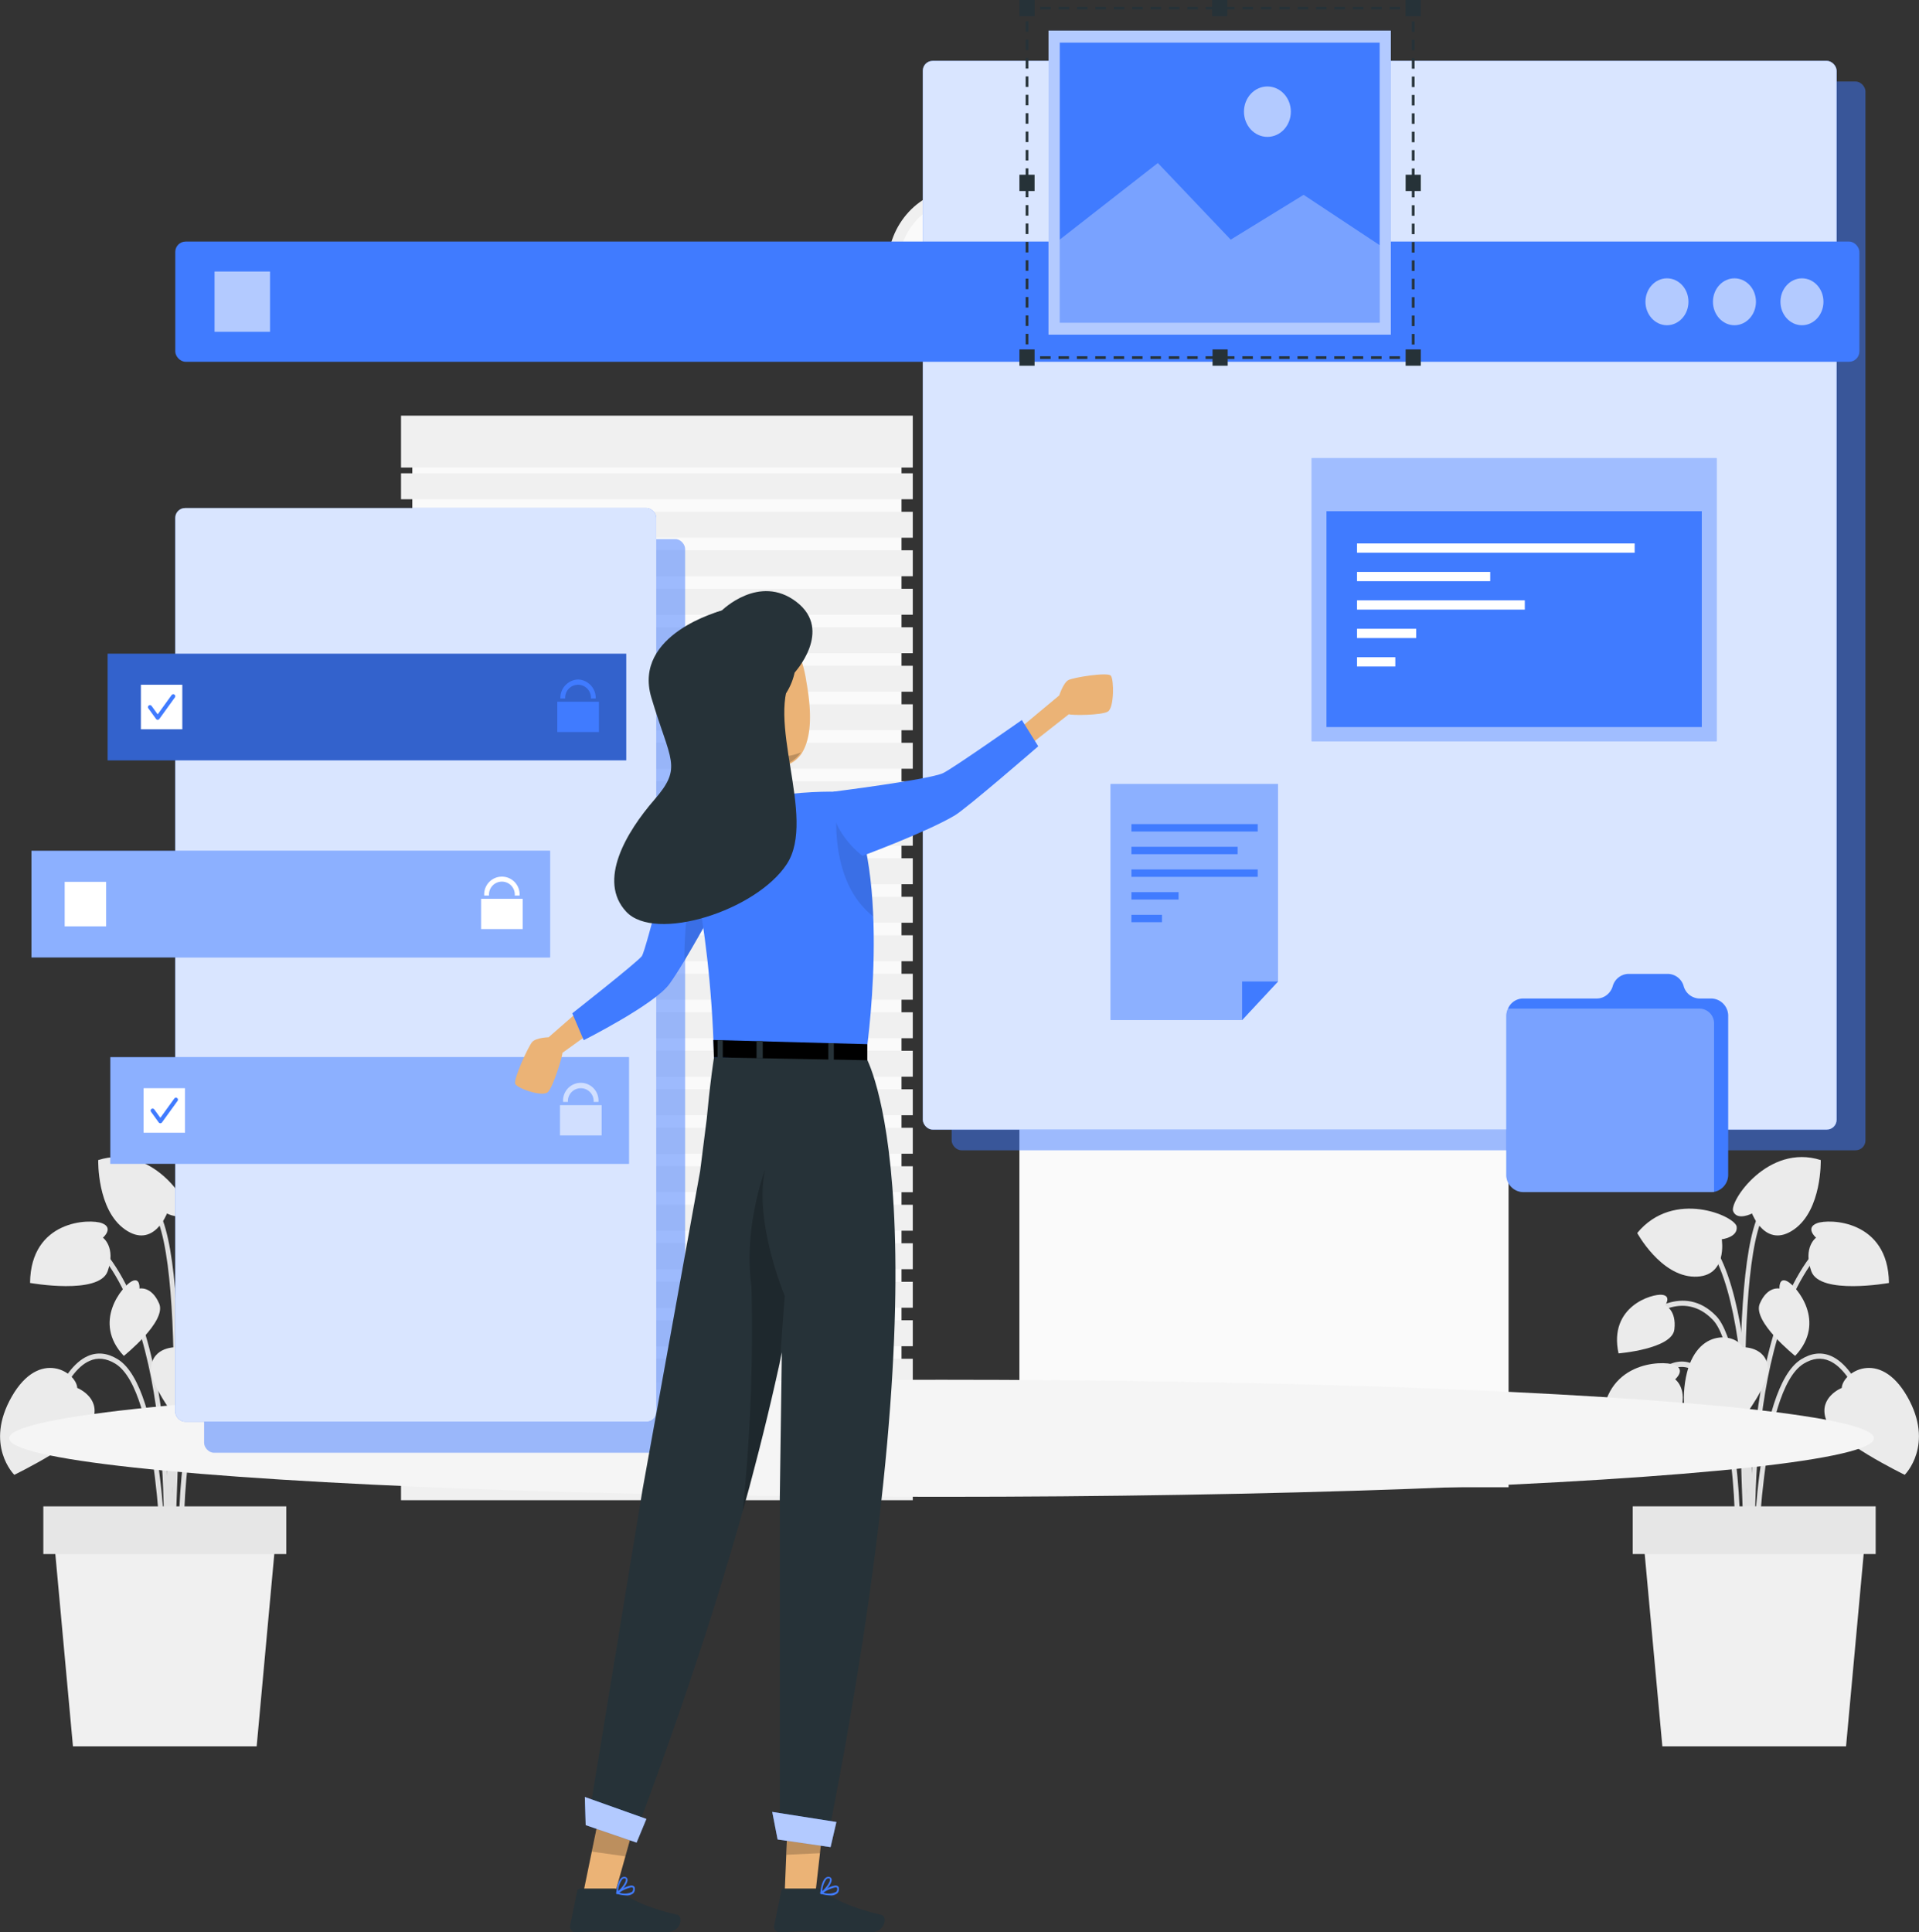 <svg xmlns="http://www.w3.org/2000/svg" xmlns:xlink="http://www.w3.org/1999/xlink" viewBox="0 0 713.86 718.78"><rect x="0" y="0" width="713.86" height="718.78" fill="#333333" stroke="none"/><defs><style>.cls-1,.cls-9{fill:#407bff;}.cls-2{fill:#e0e0e0;}.cls-3{fill:#ebebeb;}.cls-4,.cls-7{fill:#f0f0f0;}.cls-5{fill:#e6e6e6;}.cls-6{fill:#fafafa;}.cls-7{stroke:#e0e0e0;stroke-width:2px;}.cls-14,.cls-7{stroke-linecap:round;stroke-linejoin:round;}.cls-8{fill:#f5f5f5;}.cls-17,.cls-9{opacity:0.5;}.cls-10,.cls-11,.cls-13,.cls-15,.cls-17,.cls-18{fill:#fff;}.cls-10{opacity:0.8;}.cls-10,.cls-11,.cls-12,.cls-15,.cls-16,.cls-17,.cls-18,.cls-25{isolation:isolate;}.cls-11,.cls-16{opacity:0.6;}.cls-12{opacity:0.2;}.cls-14,.cls-19,.cls-20,.cls-21{fill:none;}.cls-14{stroke:#407bff;stroke-width:1.5px;}.cls-15{opacity:0.4;}.cls-18{opacity:0.3;}.cls-19,.cls-20,.cls-21{stroke:#263238;stroke-miterlimit:10;}.cls-20{stroke-dasharray:3.91 2.93;}.cls-21{stroke-dasharray:3.91 2.93;}.cls-22{fill:#263238;}.cls-23{fill:#ebb376;}.cls-24{clip-path:url(#clip-path);}.cls-25{opacity:0.1;}.cls-26{clip-path:url(#clip-path-2);}</style><clipPath id="clip-path" transform="translate(17.03 -660.74)"><path class="cls-1" d="M195.85,1037.7l4.26,10s26.17-13.17,31.84-20.85c1.45-2,3.46-5.13,5.62-8.73,3.56-5.94,7.59-13.09,10.38-18.11,2.07-3.75,3.47-6.31,3.47-6.31L236.6,968.57c-3.23,2.67-13.14,45.59-14.91,47.9S195.85,1037.7,195.85,1037.7Z"/></clipPath><clipPath id="clip-path-2" transform="translate(17.03 -660.74)"><path class="cls-1" d="M305,1054.09s10.41-68.16-7.48-98.72c0,0-35.73-2.39-60.86,13.2,0,0,10.38,30.35,11.93,85.52Z"/></clipPath></defs><title>select</title><g id="Background_Complete" data-name="Background Complete"><path class="cls-2" d="M45.76,1240c0-.76,2.41-76.29,13.84-88.23,11.11-11.62,23.87-.44,24.41,0l1.14-1.47c-.14-.13-14.54-12.77-26.8.05-12,12.48-14.28,86.41-14.38,89.55Z" transform="translate(17.03 -660.74)"/><path class="cls-2" d="M44.78,1254.85c.08-.91,7.81-90.68-22.69-128.3l-1.35,1.26c30,37,22.34,126,22.26,126.85Z" transform="translate(17.03 -660.74)"/><path class="cls-2" d="M45.91,1245.35l1.78-.13c-.06-1-6-102,16.41-124.17l-1.21-1.42C39.89,1142.37,45.65,1241.16,45.91,1245.35Z" transform="translate(17.03 -660.74)"/><path class="cls-2" d="M43,1245.3l1.79,0c0-2.78-.74-68.25-18-78.9-3.85-2.38-7.61-2.77-11.2-1.18-10.46,4.65-15.64,24.66-15.86,25.51l1.73.51c.05-.2,5.17-20,14.82-24.24,3-1.35,6.28-1,9.62,1.06C42.27,1178.15,43,1244.62,43,1245.3Z" transform="translate(17.03 -660.74)"/><path class="cls-2" d="M49.73,1245.34l1.79-.11c0-.51-2.61-51.73,10.25-69.78,3.11-4.37,6.5-6.45,10.07-6.18,8.43.63,15.49,13.88,15.56,14l1.56-1c-.31-.58-7.61-14.28-17-15-4.2-.32-8.12,2-11.62,6.94C47.09,1192.9,49.62,1243.21,49.73,1245.34Z" transform="translate(17.03 -660.74)"/><path class="cls-2" d="M46.91,1252.31c.35-5,8.41-121.92-5.76-142.52l-1.44,1.14c13.78,20,5.51,140,5.42,141.23Z" transform="translate(17.03 -660.74)"/><path class="cls-3" d="M11.7,1177.05s8.5,3.37,6,11.33-29.41,21-29.41,21-11.27-11.1-.92-29.14S11.47,1171.36,11.7,1177.05Z" transform="translate(17.03 -660.74)"/><path class="cls-3" d="M48.67,1161.91s-9.06-.41-9.57,8,19.61,31.6,19.61,31.6S73.08,1195.9,70,1175,50.92,1156.75,48.67,1161.91Z" transform="translate(17.03 -660.74)"/><path class="cls-3" d="M56.33,1121.76s-6-.7-5.55-4.65,23.47-14.13,37,2.32c0,0-8.68,16-21.23,16.24S56.33,1121.76,56.33,1121.76Z" transform="translate(17.03 -660.74)"/><path class="cls-3" d="M45.08,1112.16s5.47,2.84,7-.79-13-25.33-32.57-19.08c0,0-.52,18.54,10,25.85S45.08,1112.16,45.08,1112.16Z" transform="translate(17.03 -660.74)"/><path class="cls-3" d="M73.67,1173.86s-4.17-3.62.33-5.39,26.56-1.26,26.79,22.23c0,0-25.7,4.59-28.88-4.35S73.67,1173.86,73.67,1173.86Z" transform="translate(17.03 -660.74)"/><path class="cls-3" d="M21.27,1121.17s4.16-3.62-.33-5.38S-5.62,1114.52-5.85,1138c0,0,25.69,4.59,28.87-4.35S21.27,1121.17,21.27,1121.17Z" transform="translate(17.03 -660.74)"/><path class="cls-3" d="M34.85,1140.09s.37-4.4-2.93-2.67-14.81,15.06-2.89,27.72c0,0,16-12.78,13.16-19.43S34.85,1140.09,34.85,1140.09Z" transform="translate(17.03 -660.74)"/><path class="cls-3" d="M77.39,1146.35s-2.49-3.5,1.16-3.94,20,4.26,16.19,21.8c0,0-19.92-1.61-20.77-8.9S77.39,1146.35,77.39,1146.35Z" transform="translate(17.03 -660.74)"/><polygon class="cls-4" points="27.14 649.66 95.48 649.66 102.85 569.25 19.77 569.25 27.14 649.66"/><rect class="cls-5" x="-0.91" y="1221.12" width="90.37" height="17.74" transform="translate(105.58 1799.24) rotate(180)"/><path class="cls-2" d="M634,1240c0-.76-2.4-76.29-13.83-88.23-11.12-11.62-23.88-.44-24.41,0l-1.15-1.47c.14-.13,14.54-12.77,26.81.05,11.94,12.48,14.28,86.41,14.37,89.55Z" transform="translate(17.03 -660.74)"/><path class="cls-2" d="M635,1254.85c-.08-.91-7.81-90.68,22.69-128.3l1.35,1.26c-30,37-22.34,126-22.26,126.85Z" transform="translate(17.03 -660.74)"/><path class="cls-2" d="M633.89,1245.35l-1.79-.13c.06-1,6-102-16.4-124.17l1.21-1.42C639.91,1142.37,634.14,1241.16,633.89,1245.35Z" transform="translate(17.03 -660.74)"/><path class="cls-2" d="M636.8,1245.3l-1.79,0c0-2.78.74-68.25,18-78.9,3.84-2.38,7.61-2.77,11.19-1.18,10.46,4.65,15.65,24.66,15.86,25.51l-1.72.51c0-.2-5.17-20-14.82-24.24-3-1.35-6.28-1-9.62,1.06C637.52,1178.15,636.8,1244.62,636.8,1245.3Z" transform="translate(17.03 -660.74)"/><path class="cls-2" d="M630.06,1245.34l-1.79-.11c0-.51,2.61-51.73-10.24-69.78-3.12-4.37-6.5-6.45-10.08-6.18-8.42.63-15.49,13.88-15.56,14l-1.56-1c.31-.58,7.61-14.28,17-15,4.2-.32,8.11,2,11.62,6.94C632.71,1192.9,630.17,1243.21,630.06,1245.34Z" transform="translate(17.03 -660.74)"/><path class="cls-2" d="M632.88,1252.31c-.35-5-8.41-121.92,5.77-142.52l1.44,1.14c-13.79,20-5.51,140-5.43,141.23Z" transform="translate(17.03 -660.74)"/><path class="cls-3" d="M668.1,1177.05s-8.51,3.37-6,11.33,29.42,21,29.42,21,11.26-11.1.92-29.14S668.33,1171.36,668.1,1177.05Z" transform="translate(17.03 -660.74)"/><path class="cls-3" d="M631.13,1161.91s9-.41,9.57,8-19.62,31.6-19.62,31.6-14.37-5.59-11.28-26.52S628.88,1156.75,631.13,1161.91Z" transform="translate(17.03 -660.74)"/><path class="cls-3" d="M623.46,1121.76s6-.7,5.55-4.65-23.47-14.13-37,2.32c0,0,8.69,16,21.24,16.24S623.46,1121.76,623.46,1121.76Z" transform="translate(17.03 -660.74)"/><path class="cls-3" d="M634.71,1112.16s-5.46,2.84-7-.79,13-25.33,32.57-19.08c0,0,.52,18.54-10,25.85S634.71,1112.16,634.71,1112.16Z" transform="translate(17.03 -660.74)"/><path class="cls-3" d="M606.13,1173.86s4.16-3.62-.33-5.39-26.56-1.26-26.79,22.23c0,0,25.69,4.59,28.88-4.35S606.13,1173.86,606.13,1173.86Z" transform="translate(17.03 -660.74)"/><path class="cls-3" d="M658.53,1121.17s-4.17-3.62.33-5.38,26.56-1.27,26.79,22.22c0,0-25.7,4.59-28.88-4.35S658.53,1121.17,658.53,1121.17Z" transform="translate(17.03 -660.74)"/><path class="cls-3" d="M644.94,1140.09s-.36-4.4,2.94-2.67,14.8,15.06,2.88,27.72c0,0-16-12.78-13.16-19.43S644.94,1140.09,644.94,1140.09Z" transform="translate(17.03 -660.74)"/><path class="cls-3" d="M602.4,1146.35s2.49-3.5-1.15-3.94-20,4.26-16.19,21.8c0,0,19.91-1.61,20.77-8.9S602.4,1146.35,602.4,1146.35Z" transform="translate(17.03 -660.74)"/><polygon class="cls-4" points="686.72 649.66 618.39 649.66 611.01 569.25 694.09 569.25 686.72 649.66"/><rect class="cls-5" x="607.37" y="560.37" width="90.37" height="17.74"/><rect class="cls-6" x="153.38" y="159.96" width="181.97" height="393.3"/><rect class="cls-4" x="149.18" y="154.63" width="190.37" height="19.3"/><rect class="cls-4" x="149.18" y="176.07" width="190.37" height="9.65"/><rect class="cls-4" x="149.18" y="190.39" width="190.37" height="9.65"/><rect class="cls-4" x="149.18" y="204.71" width="190.37" height="9.65"/><rect class="cls-4" x="149.18" y="219.03" width="190.37" height="9.65"/><rect class="cls-4" x="149.18" y="233.35" width="190.37" height="9.65"/><rect class="cls-4" x="149.18" y="247.67" width="190.37" height="9.65"/><rect class="cls-4" x="149.18" y="262" width="190.37" height="9.65"/><rect class="cls-4" x="149.18" y="276.32" width="190.37" height="9.65"/><rect class="cls-4" x="149.18" y="290.64" width="190.37" height="9.65"/><rect class="cls-4" x="149.18" y="304.96" width="190.37" height="9.65"/><rect class="cls-4" x="149.18" y="319.28" width="190.37" height="9.65"/><rect class="cls-4" x="149.18" y="333.61" width="190.37" height="9.65"/><rect class="cls-4" x="149.18" y="347.93" width="190.37" height="9.65"/><rect class="cls-4" x="149.18" y="362.25" width="190.37" height="9.65"/><rect class="cls-4" x="149.18" y="376.57" width="190.37" height="9.65"/><rect class="cls-4" x="149.18" y="390.89" width="190.37" height="9.65"/><rect class="cls-4" x="149.18" y="405.22" width="190.37" height="9.65"/><rect class="cls-4" x="149.18" y="419.54" width="190.37" height="9.65"/><rect class="cls-4" x="149.18" y="433.86" width="190.37" height="9.65"/><rect class="cls-4" x="149.18" y="448.18" width="190.37" height="9.65"/><rect class="cls-4" x="149.18" y="462.5" width="190.37" height="9.65"/><rect class="cls-4" x="149.18" y="476.83" width="190.37" height="9.65"/><rect class="cls-4" x="149.18" y="491.15" width="190.37" height="9.65"/><rect class="cls-4" x="149.18" y="505.47" width="190.37" height="9.65"/><rect class="cls-4" x="149.18" y="519.79" width="190.37" height="9.65"/><rect class="cls-4" x="149.18" y="534.11" width="190.37" height="9.65"/><rect class="cls-4" x="149.18" y="548.44" width="190.37" height="9.65"/><rect class="cls-6" x="379.21" y="159.96" width="181.97" height="393.3"/><rect class="cls-4" x="375.01" y="154.63" width="190.37" height="19.3"/><rect class="cls-4" x="375.01" y="176.07" width="190.37" height="1.78"/><rect class="cls-4" x="375.01" y="180.09" width="190.37" height="1.78"/><rect class="cls-4" x="375.01" y="184.12" width="190.37" height="1.78"/><rect class="cls-4" x="375.01" y="188.15" width="190.37" height="1.78"/><rect class="cls-4" x="375.01" y="192.18" width="190.37" height="1.78"/><rect class="cls-4" x="375.01" y="196.21" width="190.37" height="1.78"/><rect class="cls-4" x="375.01" y="200.24" width="190.37" height="1.78"/><rect class="cls-4" x="375.01" y="204.27" width="190.37" height="1.78"/><rect class="cls-4" x="375.01" y="208.3" width="190.37" height="1.78"/><rect class="cls-4" x="375.01" y="212.33" width="190.37" height="1.78"/><rect class="cls-4" x="375.01" y="216.36" width="190.37" height="1.78"/><rect class="cls-4" x="375.01" y="220.39" width="190.37" height="1.78"/><rect class="cls-4" x="375.01" y="224.42" width="190.37" height="1.78"/><rect class="cls-4" x="375.01" y="228.45" width="190.37" height="1.78"/><rect class="cls-4" x="375.01" y="232.48" width="190.37" height="1.78"/><rect class="cls-4" x="375.01" y="236.51" width="190.37" height="1.78"/><rect class="cls-4" x="375.01" y="240.54" width="190.37" height="1.78"/><rect class="cls-4" x="375.01" y="244.57" width="190.37" height="1.78"/><ellipse class="cls-4" cx="357.28" cy="99.42" rx="27.14" ry="29.17"/><ellipse class="cls-6" cx="357.28" cy="99.42" rx="23.07" ry="24.8"/><polyline class="cls-7" points="356.19 82.41 356.19 99.75 345.5 93.24"/></g><g id="Shadow"><ellipse id="_Path_" data-name="&lt;Path&gt;" class="cls-8" cx="350.24" cy="535.05" rx="346.85" ry="21.77"/></g><g id="Interface"><rect class="cls-9" x="354.01" y="30.33" width="339.93" height="397.58" rx="3.65"/><rect class="cls-1" x="343.28" y="22.64" width="339.93" height="397.58" rx="3.65"/><rect class="cls-10" x="343.28" y="22.64" width="339.93" height="397.58" rx="3.65"/><rect class="cls-9" x="75.93" y="200.54" width="178.93" height="339.89" rx="3.65"/><rect class="cls-1" x="65.2" y="189" width="178.93" height="339.89" rx="3.65"/><rect class="cls-10" x="65.2" y="189" width="178.93" height="339.89" rx="3.65"/><rect class="cls-1" x="65.2" y="89.86" width="626.48" height="44.72" rx="3.85"/><path class="cls-11" d="M611.07,773c0,4.82-3.6,8.73-8,8.73s-8-3.91-8-8.73,3.6-8.72,8-8.72S611.07,768.14,611.07,773Z" transform="translate(17.03 -660.74)"/><path class="cls-11" d="M636.18,773c0,4.82-3.59,8.73-8,8.73s-8-3.91-8-8.73,3.6-8.72,8-8.72S636.18,768.14,636.18,773Z" transform="translate(17.03 -660.74)"/><path class="cls-11" d="M661.29,773c0,4.82-3.59,8.73-8,8.73s-8-3.91-8-8.73,3.6-8.72,8-8.72S661.29,768.14,661.29,773Z" transform="translate(17.03 -660.74)"/><rect class="cls-11" x="79.81" y="101" width="20.64" height="22.43"/></g><g id="Asset_1" data-name="Asset 1"><rect class="cls-1" x="40.05" y="243.18" width="192.91" height="39.67"/><rect class="cls-12" x="40.05" y="243.18" width="192.91" height="39.67"/><rect class="cls-13" x="52.41" y="254.73" width="15.41" height="16.56"/><polyline class="cls-14" points="55.78 263.05 58.66 267.02 64.45 259"/><path class="cls-1" d="M205.77,933.05H190.28V921.79h15.49ZM198,913.51a6.84,6.84,0,0,0-6.57,7.06h1.79a4.79,4.79,0,1,1,9.56,0h1.79A6.84,6.84,0,0,0,198,913.51Z" transform="translate(17.03 -660.74)"/><rect class="cls-1" x="11.7" y="316.5" width="192.91" height="39.67"/><rect class="cls-15" x="11.7" y="316.5" width="192.91" height="39.67"/><rect class="cls-13" x="24.06" y="328.05" width="15.41" height="16.56"/><rect class="cls-13" x="178.96" y="334.36" width="15.49" height="11.26"/><path class="cls-13" d="M176.25,993.89h-1.79a4.8,4.8,0,1,0-9.57,0H163.1a6.59,6.59,0,1,1,13.15,0Z" transform="translate(17.03 -660.74)"/><rect class="cls-1" x="41.05" y="393.27" width="192.91" height="39.67"/><rect class="cls-15" x="41.05" y="393.27" width="192.91" height="39.67"/><rect class="cls-13" x="53.41" y="404.82" width="15.41" height="16.56"/><polyline class="cls-14" points="56.78 413.14 59.65 417.11 65.45 409.09"/><g class="cls-16"><rect class="cls-13" x="208.31" y="411.13" width="15.49" height="11.26"/><path class="cls-13" d="M205.59,1070.66H203.8a4.79,4.79,0,1,0-9.56,0h-1.79a6.59,6.59,0,1,1,13.14,0Z" transform="translate(17.03 -660.74)"/></g></g><g id="Asset_2" data-name="Asset 2"><rect class="cls-1" x="487.93" y="170.43" width="150.64" height="105.31"/><rect class="cls-17" x="487.93" y="170.43" width="150.64" height="105.31"/><rect class="cls-1" x="493.44" y="190.17" width="139.62" height="80.3"/><rect class="cls-13" x="504.81" y="202.17" width="103.28" height="3.45"/><rect class="cls-13" x="504.81" y="212.75" width="49.55" height="3.45"/><rect class="cls-13" x="504.81" y="223.33" width="62.41" height="3.45"/><rect class="cls-13" x="504.81" y="233.91" width="22" height="3.45"/><rect class="cls-13" x="504.81" y="244.49" width="14.24" height="3.45"/><path class="cls-1" d="M625.85,1038.85v58.72a6.5,6.5,0,0,1-5.26,6.56,4.63,4.63,0,0,1-.92.08H549.49a6.42,6.42,0,0,1-6.18-6.64v-58.72a6.83,6.83,0,0,1,.63-2.9,6.14,6.14,0,0,1,5.55-3.76H577a6,6,0,0,0,3.64-1.27,6.51,6.51,0,0,0,2.25-3.3,6.24,6.24,0,0,1,5.88-4.59h14.65a6.23,6.23,0,0,1,5.88,4.59,6.24,6.24,0,0,0,5.89,4.57h4.49A6.44,6.44,0,0,1,625.85,1038.85Z" transform="translate(17.03 -660.74)"/><path class="cls-18" d="M620.59,1041.63v62.5l-.08.08h-71a6.42,6.42,0,0,1-6.18-6.64v-58.72a6.83,6.83,0,0,1,.63-2.9h71.37A5.49,5.49,0,0,1,620.59,1041.63Z" transform="translate(17.03 -660.74)"/><polygon class="cls-1" points="475.41 291.67 475.41 365.11 462.06 379.45 413.12 379.45 413.12 291.67 475.41 291.67"/><polygon class="cls-15" points="475.41 291.67 475.41 365.11 462.06 379.45 413.12 379.45 413.12 291.67 475.41 291.67"/><polygon class="cls-1" points="475.41 365.11 462.06 365.11 462.06 379.45 475.41 365.11"/><rect class="cls-1" x="420.89" y="306.57" width="46.97" height="2.76"/><rect class="cls-1" x="420.89" y="315.01" width="39.51" height="2.75"/><rect class="cls-1" x="420.89" y="323.44" width="46.97" height="2.75"/><rect class="cls-1" x="420.89" y="331.88" width="17.54" height="2.75"/><rect class="cls-1" x="420.89" y="340.32" width="11.36" height="2.75"/></g><g id="Selection"><rect class="cls-1" x="390.05" y="11.38" width="127.35" height="113.1"/><path class="cls-11" d="M373,672.12V785.23H500.36V672.12Zm123.2,108.64h-119V676.59h119Z" transform="translate(17.03 -660.74)"/><polygon class="cls-18" points="394.2 89.15 430.71 60.64 457.82 89.15 484.94 72.48 513.24 91.21 513.24 120.02 394.2 120.02 394.2 89.15"/><path class="cls-11" d="M463.16,702.28c0,5.18-3.9,9.38-8.72,9.38s-8.72-4.2-8.72-9.38,3.9-9.37,8.72-9.37S463.16,697.11,463.16,702.28Z" transform="translate(17.03 -660.74)"/><polyline class="cls-19" points="525.71 131.03 525.71 133.03 523.71 133.03"/><line class="cls-20" x1="520.78" y1="133.03" x2="385.51" y2="133.03"/><polyline class="cls-19" points="384.04 133.03 382.04 133.03 382.04 131.03"/><line class="cls-21" x1="382.04" y1="128.1" x2="382.04" y2="6.5"/><polyline class="cls-19" points="382.04 5.03 382.04 3.03 384.04 3.03"/><line class="cls-20" x1="386.97" y1="3.03" x2="522.24" y2="3.03"/><polyline class="cls-19" points="523.71 3.03 525.71 3.03 525.71 5.03"/><line class="cls-21" x1="525.71" y1="7.96" x2="525.71" y2="129.56"/><rect class="cls-22" x="522.89" width="5.64" height="6.06"/><rect class="cls-22" x="522.89" y="129.99" width="5.64" height="6.06"/><rect class="cls-22" x="379.22" y="129.99" width="5.64" height="6.06"/><rect class="cls-22" x="379.22" width="5.64" height="6.06"/><rect class="cls-22" x="450.9" width="5.64" height="6.06"/><rect class="cls-22" x="451.06" y="129.99" width="5.64" height="6.06"/><rect class="cls-22" x="522.89" y="65" width="5.64" height="6.06"/><rect class="cls-22" x="379.22" y="65" width="5.64" height="6.06"/></g><g id="Character"><path class="cls-23" d="M206.05,1030l-19,16.61s-4.65.11-6.11,1.76-7.08,13.93-6.29,15.6,10.19,5,12.17,3,5.42-13.34,5.36-14.56l24.32-17.53Z" transform="translate(17.03 -660.74)"/><path class="cls-1" d="M195.85,1037.7l4.26,10s26.17-13.17,31.84-20.85c1.45-2,3.46-5.13,5.62-8.73,3.56-5.94,7.59-13.09,10.38-18.11,2.07-3.75,3.47-6.31,3.47-6.31L236.6,968.57c-3.23,2.67-13.14,45.59-14.91,47.9S195.85,1037.7,195.85,1037.7Z" transform="translate(17.03 -660.74)"/><g class="cls-24"><path class="cls-25" d="M237.57,1018.1c3.56-5.94,7.59-13.09,10.38-18.11l-6.89-18.27S237.32,1002.68,237.57,1018.1Z" transform="translate(17.03 -660.74)"/></g><path class="cls-23" d="M358.22,935.09,377,919.44s1.52-4.73,3.43-5.72,14.5-3,15.74-1.65,1.3,11.95-1.06,13.37-13.48,1.46-14.53,1l-20.49,16.09Z" transform="translate(17.03 -660.74)"/><polygon class="cls-23" points="216.9 704.58 228.12 706.71 232.73 690.25 236.93 675.14 223.98 670.28 220.22 688.44 216.9 704.58"/><polygon class="cls-12" points="220.16 688.81 232.68 690.58 236.91 675.31 223.97 670.37 220.16 688.81"/><polygon class="cls-23" points="291.87 704.88 303.27 704.88 305.14 688.43 306.84 673.08 293.3 670.87 292.53 688.91 291.87 704.88"/><polygon class="cls-12" points="292.53 689.99 305.14 689.39 306.84 673.56 293.3 671.11 292.53 689.99"/><path class="cls-22" d="M202.07,1336.35l18.46,3.5c18.63-49.89,31.88-91.53,41.24-126.09,5-18.65,9-35.23,12.05-49.94l-.77,54.31v122.5h18.61C337.27,1108,305,1053.87,305,1053.87l-54.56-9.8c-2.07,8.75-3.64,23-4.57,32.93l-2.46,19.44L222,1214.84Z" transform="translate(17.03 -660.74)"/><polygon class="cls-1" points="240.46 676.65 217.56 668.49 217.87 678.96 236.81 685.46 240.46 676.65"/><polygon class="cls-11" points="240.46 676.65 217.56 668.49 217.87 678.96 236.81 685.46 240.46 676.65"/><polygon class="cls-1" points="311.14 677.79 287.27 674.04 289.27 684.29 308.97 687.14 311.14 677.79"/><polygon class="cls-11" points="311.14 677.79 287.27 674.04 289.27 684.29 308.97 687.14 311.14 677.79"/><path class="cls-12" d="M259.26,1222.89c.86-3.1,1.77-6.14,2.58-9.13,4.57-16.93,7.63-32.15,11.21-45.81v0l1.86-25.15s-11.67-27.64-7.3-47.08c-.41,1.1-8.13,22.29-5.1,43.45A661.89,661.89,0,0,1,259.26,1222.89Z" transform="translate(17.03 -660.74)"/><path class="cls-23" d="M257.69,943.32a2.36,2.36,0,0,0,.48.29,19.21,19.21,0,0,0,7.43,2.69c7.61.8,12.53-1,15.39-5h0c4-6,4-15.75,1.91-27.18a45.61,45.61,0,0,0-4-13.12s0-.17-.05-.2-.16-.33-.25-.47c-2.63-4.71-6.38-7.47-11.91-8.09a28.08,28.08,0,0,0-6.43.12C239.38,895,240.12,932.73,257.69,943.32Z" transform="translate(17.03 -660.74)"/><path class="cls-12" d="M258.17,943.61a18.65,18.65,0,0,0,7.39,2.38c7.61.8,12.5-1.26,15.35-5.37a19.64,19.64,0,0,1-13.4.69C264.34,940.26,261.1,941.48,258.17,943.61Z" transform="translate(17.03 -660.74)"/><path class="cls-23" d="M256.6,962c-1.88,6.28,5.62,9.71,5.62,9.71,13.18-4.47,16.19-11.45,16.19-11.45-10-7-5.43-23.45-5.43-23.45l-2.26.91-15.36,1.58s3.4,9.07,3.77,11.09c0,0,0,0,0,.06C261,961,256.6,962,256.6,962Z" transform="translate(17.03 -660.74)"/><path class="cls-22" d="M278.93,900.8s3.06,15.59-10,24.3c0,0-4,17.19-12.73,18.65-11.93,2-24.69-14.84-22.81-34.06C235.83,884.76,269.67,878,278.93,900.8Z" transform="translate(17.03 -660.74)"/><path class="cls-23" d="M275.41,919.59c-.3-2.46-2.64-6.33-6.13-5.27s-4.46,11.12,4.84,12C275.46,926.49,276,924.72,275.41,919.59Z" transform="translate(17.03 -660.74)"/><path class="cls-22" d="M287.44,1363.3H274.71a1.2,1.2,0,0,0-1.13,1L271,1377a2,2,0,0,0,1.94,2.53c5.21-.09,5.63-.43,12.17-.43,4,0,16.19.45,21.75.45s6.29-5.91,4-6.45c-10.22-2.39-17.9-5.71-21.17-8.86A3.12,3.12,0,0,0,287.44,1363.3Z" transform="translate(17.03 -660.74)"/><path class="cls-1" d="M288.35,1365.28a.32.32,0,0,1-.23-.29.31.31,0,0,1,.15-.33c.47-.32,4.75-3.15,6.22-2.34a1,1,0,0,1,.54,1,2.06,2.06,0,0,1-.66,1.81,3.79,3.79,0,0,1-2.55.72A14.64,14.64,0,0,1,288.35,1365.28Zm.91-.47a6,6,0,0,0,4.72-.26,1.42,1.42,0,0,0,.42-1.21c0-.27-.11-.4-.2-.4a.7.7,0,0,0-.4-.09A12.23,12.23,0,0,0,289.26,1364.81Z" transform="translate(17.03 -660.74)"/><path class="cls-1" d="M288.27,1365.35a.34.34,0,0,1-.15-.31c0-.2.33-4.29,1.87-5.63a1.58,1.58,0,0,1,1.33-.44,1.05,1.05,0,0,1,1,.89c.27,1.5-2.38,4.64-3.74,5.44h-.15A.34.34,0,0,1,288.27,1365.35Zm2.12-5.55a8.4,8.4,0,0,0-1.57,4.46c1.37-1.1,3.05-3.48,2.89-4.4,0-.09,0-.35-.46-.35h-.15A1.12,1.12,0,0,0,290.39,1359.8Z" transform="translate(17.03 -660.74)"/><path class="cls-22" d="M211.53,1363.3H198.8a1.2,1.2,0,0,0-1.13,1L195.06,1377a2.1,2.1,0,0,0,1.51,2.49,2,2,0,0,0,.43,0c5.21-.09,5.62-.43,12.17-.43,4,0,16.18.45,21.74.45s6.29-5.91,4-6.45c-10.22-2.39-17.91-5.71-21.18-8.86A3.08,3.08,0,0,0,211.53,1363.3Z" transform="translate(17.03 -660.74)"/><path class="cls-1" d="M212.44,1365.28a.35.35,0,0,1-.24-.29.32.32,0,0,1,.15-.33c.47-.32,4.76-3.15,6.22-2.34a1,1,0,0,1,.54,1,2.08,2.08,0,0,1-.65,1.81,3.79,3.79,0,0,1-2.55.72A14.56,14.56,0,0,1,212.44,1365.28Zm.91-.47a6,6,0,0,0,4.72-.26,1.45,1.45,0,0,0,.42-1.21c0-.27-.12-.4-.2-.4a.75.75,0,0,0-.41-.09A12.25,12.25,0,0,0,213.35,1364.81Z" transform="translate(17.03 -660.74)"/><path class="cls-1" d="M212.35,1365.35a.39.39,0,0,1-.15-.31c0-.2.34-4.29,1.87-5.63a1.59,1.59,0,0,1,1.33-.44,1.06,1.06,0,0,1,1,.89c.27,1.5-2.38,4.64-3.75,5.44h-.15A.34.34,0,0,1,212.35,1365.35Zm2.13-5.55a8.32,8.32,0,0,0-1.57,4.46c1.36-1.1,3.05-3.48,2.88-4.4,0-.09,0-.35-.45-.35h-.16A1.08,1.08,0,0,0,214.48,1359.8Z" transform="translate(17.03 -660.74)"/><path class="cls-1" d="M305,1054.09s10.41-68.16-7.48-98.72c0,0-35.73-2.39-60.86,13.2,0,0,10.38,30.35,11.93,85.52Z" transform="translate(17.03 -660.74)"/><g class="cls-26"><path class="cls-25" d="M308.21,1001.93c.76-9.25-1.72-18.16-2.15-26a74.31,74.31,0,0,1-11.76-14.41S291,989.13,308.21,1001.93Z" transform="translate(17.03 -660.74)"/></g><path class="cls-1" d="M293,955.24s35.41-4.46,40.73-6.87c3.34-1.5,29.36-19.78,29.36-19.78l6.1,9.77s-26.62,23.11-31.12,25.77c-10.56,6.23-34.29,15-34.29,15S289.49,968.44,293,955.24Z" transform="translate(17.03 -660.74)"/><path class="cls-22" d="M278.41,911.12s14.71-15.82.84-26.47-27.83,3.25-27.83,3.25-33.22,8.62-26.15,32.35S237,946,226.44,958.18s-21.26,30.21-10.51,41.73,48.33-.33,59.73-17.73S266.91,927.44,278.41,911.12Z" transform="translate(17.03 -660.74)"/><polygon points="265.57 393.35 265.35 386.88 322.63 388.44 322.63 394.42 265.57 393.35"/><rect class="cls-22" x="281.43" y="387.32" width="2.31" height="6.37"/><rect class="cls-22" x="308.14" y="388.05" width="2.04" height="6.95"/><rect class="cls-22" x="266.92" y="386.98" width="1.95" height="7.45"/></g></svg>